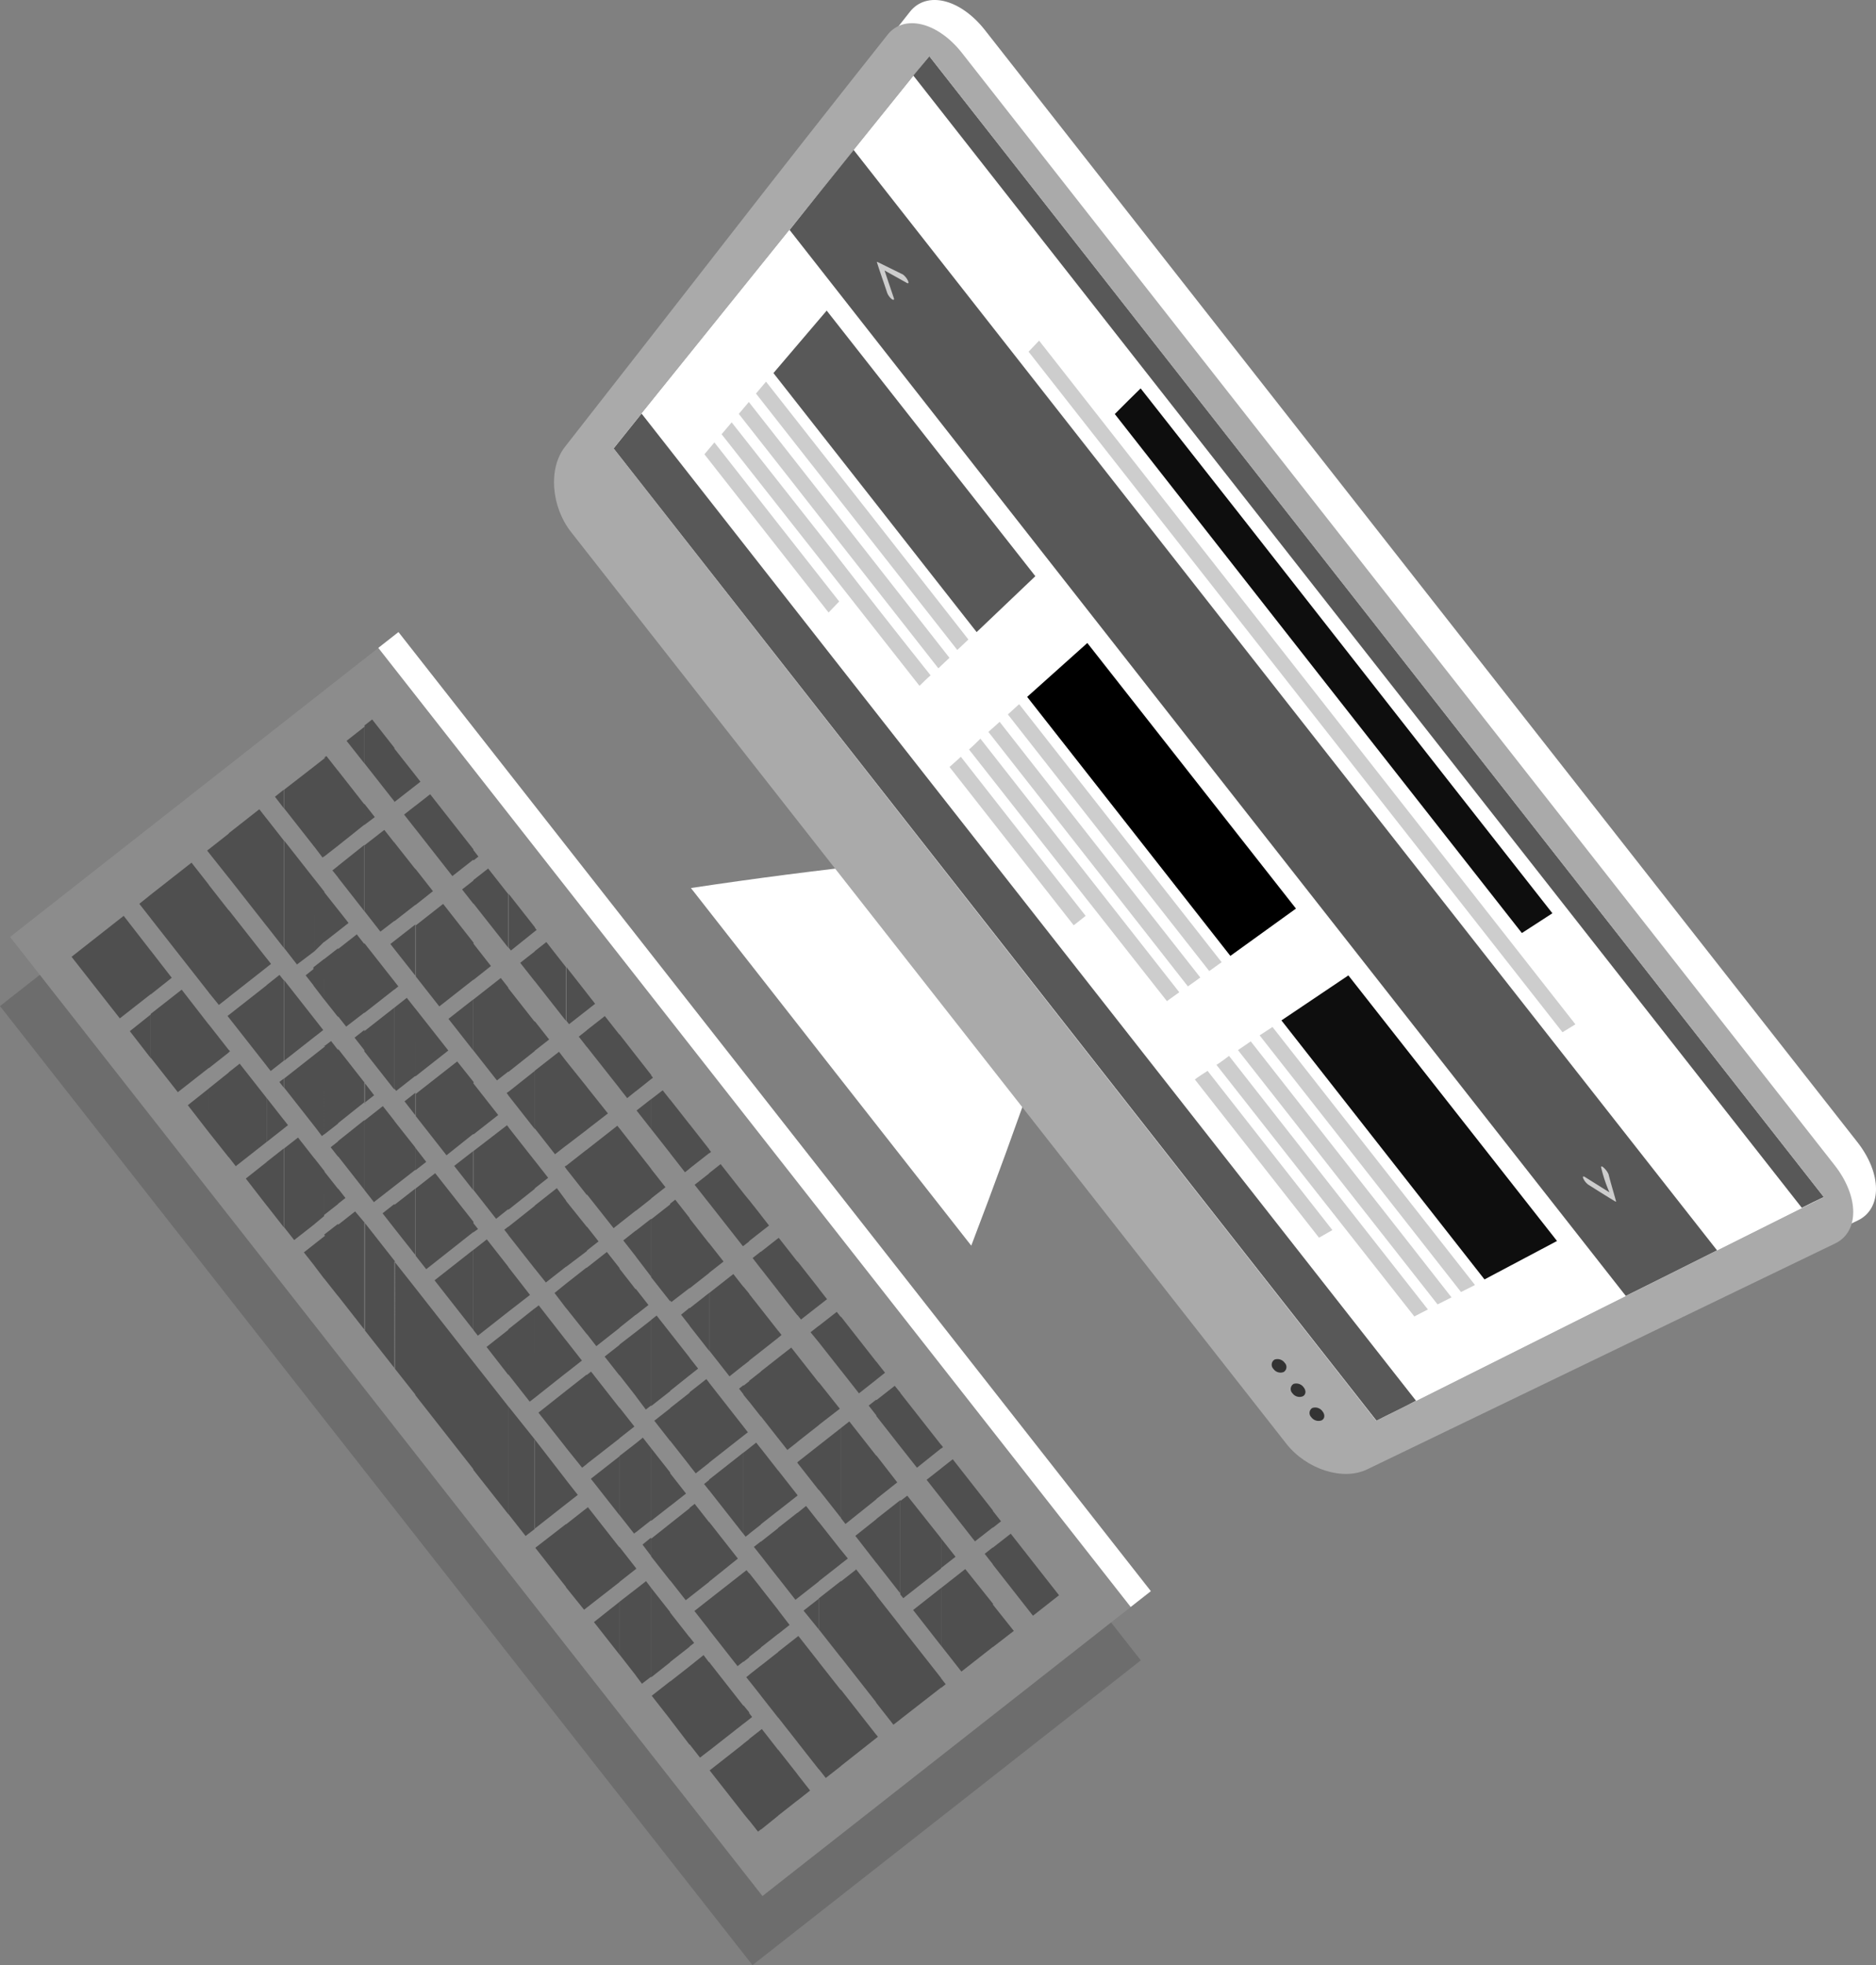 <svg xmlns="http://www.w3.org/2000/svg" viewBox="0 0 268.48 281.17"><rect x="0" y="0" width="268.48" height="281.17" fill="#808080" stroke="none"/><defs><style>.cls-1{opacity:0.15;isolation:isolate;}.cls-2{fill:#fff;}.cls-3{fill:#aaa;}.cls-4{fill:#333;}.cls-5{fill:#8c8c8c;}.cls-6{fill:#4f4f4f;}.cls-7{fill:#585858;}.cls-8{fill:#0e0e0e;}.cls-9{fill:#cdcdcd;}</style></defs><title>アセット 1</title><g id="レイヤー_2" data-name="レイヤー 2"><g id="レイヤー_1-2" data-name="レイヤー 1"><g id="レイヤー_2-2" data-name="レイヤー 2"><g id="Objects"><polygon class="cls-1" points="55.58 100.34 52.69 102.6 0 143.95 107.69 281.17 160.38 239.83 163.26 237.56 55.58 100.34"/><path class="cls-2" d="M140.95,4.3l62.43,79.55,62.44,79.57c3.52,4.49,3.55,9.51.08,11.19l-33.5,16.17-33.49,16.16c-3.47,1.67-8.66,0-11.55-3.66l-51.18-65.22L85,72.84c-2.89-3.68-3.28-9.15-.89-12.2q11.53-14.73,23-29.48T130.21,1.7C132.6-1.35,137.42-.19,140.95,4.3Z"/><path class="cls-2" d="M126.63,123.48,148.7,151.6Q144,165.16,139,178.23l-20.08-25.59L98.88,127.06Q112.52,125,126.63,123.48Z"/><path class="cls-3" d="M137.69,7.6l62.43,79.55,62.44,79.57c3.52,4.49,3.55,9.51.08,11.19l-33.5,16.17-33.49,16.16c-3.47,1.67-8.66,0-11.55-3.66l-51.18-65.22L81.74,76.14c-2.89-3.68-3.28-9.15-.89-12.2q11.53-14.73,23-29.47T127,5C129.34,2,134.17,3.11,137.69,7.6Z"/><path class="cls-2" d="M133,8.05l64,81.61,64,81.61-32,16-32,16L142.4,133.7,87.82,64.14q11.28-14,22.56-28T133,8.05Z"/><path class="cls-4" d="M189.27,201.94c.39.49.32,1.05-.12,1.28a1.28,1.28,0,0,1-1.49-.45.85.85,0,0,1,0-1.2l.13-.11A1.28,1.28,0,0,1,189.27,201.94Z"/><path class="cls-4" d="M186.57,198.5c.39.49.32,1.05-.12,1.28a1.25,1.25,0,0,1-1.48-.43.86.86,0,0,1,0-1.22l.13-.11A1.29,1.29,0,0,1,186.57,198.5Z"/><path class="cls-4" d="M183.86,195a.84.84,0,0,1,0,1.19l-.13.11a1.24,1.24,0,0,1-1.48-.43.86.86,0,0,1,0-1.22l.13-.11A1.26,1.26,0,0,1,183.86,195Z"/><rect class="cls-5" x="48.14" y="94.78" width="66.98" height="174.43" transform="translate(-94.94 89.21) rotate(-38.12)"/><rect class="cls-2" x="107.59" y="72.97" width="3.67" height="174.43" transform="translate(-75.55 101.71) rotate(-38.12)"/><path class="cls-6" d="M142.09,235.68v-6.1l3,3.77-3,2.32Zm0-11.82,5.74,7.32,3.73-2.93-6.91-8.81-2.56,2v2.42Zm0-5.27v-2.41l1.17,1.49Zm-7.41,21.54.66.85-.66.52v-1.37Zm7.41-24v2.41l-2.56,2-4.85-6.18V210.1l1.67-1.31,5.74,7.32Zm0,5.27v2.42l-1.17-1.5Zm0,8.14v6.1l-4.5,3.53-2.9-3.7v-8.26l3.45-2.71,4,5Zm-7.41-5.18,2.07-1.62-2.07-2.63v4.26Zm0-17.09v-.57l.28.36Zm-5.83,25.4,5.83,7.42v1.37L128.85,246V232.67Zm5.83-26v.57L131.23,210l-2.37-3v-7.68l5.83,7.42Zm0,3.43v4.26l-2.07-2.63,2.07-1.62Zm0,10-4.84-6.1-1,.77v13.36l.43.54,5.4-4.24V220.1Zm0,7.11-4,3.15,4,5.11Zm-9.27,1.05,3.45,4.4V246l-1,.77-2.47-3.15V228.31Zm3.45-29V207l-3.45-4.4v-2.25l2.64-2.07.81,1Zm0,15.42V228l-3.45-4.4v-6.26l3.45-2.71Zm-3.45,34v-.48l.23.3Zm0-34.19v-6.26l3,3.87-3,2.38Zm0-17.09v-2.58l1.25,1.59Zm-2.92,27.1,2.92,3.72v15.37l-5.07-6.47V226.28l2.16-1.69Zm2.92-29.67v2.58l-2.48,1.95-2.59-3.3v-7.69l5.07,6.47Zm0,5.43v2.25l-1.09-1.4,1.09-.86Zm0,8v6.26L121,218.05l-.65-.83v-12.9l1.2-.94,3.88,4.94Zm0,9.11-3,2.38,3,3.87v-6.26Zm0,30.85-5.07-6.47v10.93l5.07-4v-.46Zm-5.07-24.46v-2l1,1.23Zm0,13.38-3.15-4v-4.45l3.15-2.47v10.93Zm0-48.76v7.69l-3.15-4V189.7l2.56-2,.59.75Zm0,15.88v12.9l-3.15-4V206.8l3.15-2.47Zm0,17.51-3.15-4v8.47l3.15-2.47Zm0,20V252.7l-2.16,1.69-1-1.27V237.81l3.15,4Zm-3.15-37.88v-6.1l3,3.77-3,2.32Zm0-17.09v-2.41l1.17,1.5Zm0,46.35-2.19-2.7,2.16-1.69v4.45Zm0-48.76v2.41l-2.56,2-.51-.65v-7.69l3.07,3.91Zm0,5.27v2.41L116,190.62l1.17-.92Zm0,8.14v6.1l-3.07,2.41V193.93l3.07,3.91Zm0,9v6.42l-3.07-3.91v-.1l3.07-2.41Zm0,11v8.47l-3.07,2.41V216.47l1.24-1Zm0,20v15.37l-3.07-3.91V234.19l.14-.11,2.93,3.73Zm-3.07,19.82v-3.75l1.82,2.32Zm0-43.61v0Zm0-33.5v7.69l-2.75-3.5v-7.53l.08-.06,2.67,3.41Zm0,13.41v12.41l-1.44,1.13-1.31-1.67V194.27l1.87-1.46.89,1.13Zm0,15.27v0h0Zm0,4.71v.1l-2.75,2.16V210.4l2.75,3.51Zm0,2.55v12.23l-.28.22-2.47-3.15V218.6l2.75-2.16Zm0,17.72v15.08l-2.75-3.5v-9.41l2.75-2.16Zm0,19.69v3.75l-2.75,2.16v-9.42l2.75,3.5Zm-2.75-20.08v-3.4L113,232.5l-1.65,1.3Zm0-42.38v-1l.48.61Zm0-14.24v7.53l-2.48-3.17v-2.41Zm0,13.25v1l-2.48,1.95v-6.1l2.48,3.16Zm0,3.84V205.8l-2.48-3.16v-6.42l2.48-1.95Zm0,16.14v5.76l-2.48,1.95V207.25l2.48,3.17Zm0,8.22v7.15l-2.48-3.17v-2l2.48-1.95Zm0,11.76v3.4l-2.48,1.95V227.2l2.48,3.16Zm0,6v9.41l-2.48-3.16v-4.3Zm0,14v9.42l-2.48,2V247.5l.14-.11,2.34,3Zm-2.48-74.11v-2.41l1.17,1.5Zm0-2.41v2.41l-1.67,1.31v-5.85l1.67,2.12Zm0,5.27v2.41L107.71,180l1.17-.92Zm0,8.14v6.1l-1.67,1.31v-9.53Zm0,9v6.42l-1.67-2.12v-3l1.67-1.31Zm0,11v10.88l-1.67,1.31V207.2l1-.79.66.84Zm0,13.33v2l-1-1.26,1-.78Zm0,6.65v8.52l-1.67,1.31v-12l1.67,2.12Zm0,11.07v4.3l-1.67-2.12v-.87l1.67-1.31Zm0,9.2v14.24l-.41.32-1.26-1.6V248.81l1.67-1.31ZM107.22,246v-.87l.42.54Zm0-74.23v5.85l-.82.64v-7.53l.82,1Zm0,13.41v9.53l-.82.64V184.1l.82,1Zm0,12.39v3l-.82-1v-1.3l.82-.64Zm0,9.67v12.23l-.51.4-.3-.38V207.84l.82-.64Zm0,17.9v12l-.82.64V225l.44-.34.38.48Zm0,14.5v.87l-.42-.54Zm0,5.48V246l-.82.64V244l.82,1Zm0,3.72v11.65l-.82-1v-10l.82-.64Zm-.82-43.42v-1.3l.63.81Zm0-34.7v7.53l-.08.06-4.85-6.18v-4.26l1.66-1.31,3.26,4.15Zm0,13.41v11.21l-2,1.59-2.9-3.7V185l3.45-2.71,1.47,1.87Zm0,14.07v1.3l-.63-.81.63-.5Zm0,5.92-4.92-6.28v11.44l4.92-3.86Zm0,3.76v11.61l-4.92-6.27V211.7l4.92-3.87Zm0,17.12v12.73l-.85.66-4.08-5.2v-4.33L106.4,225Zm0,19.08-4.92-6.28v12.69l4.92-3.86v-2.55Zm0,5.4v10l-4.84-6.17,4.84-3.8Zm-4.92-23.17L105.6,223l-4.12-5.25v8.56Zm0-44.19,2.07-1.62-2.07-2.63v4.26Zm0-17.09v-.57l.28.36Zm0-.57V165l-2.79,2.19v-6.33l2.79,3.56Zm0,3.43v4.26l-2.07-2.63,2.07-1.62Zm0,10v4.26l-2.79,2.19v-10l2.79,3.56Zm0,7.11v8.26l-2.79-3.56v-2.51Zm0,12.87v11.44l-1.91,1.5-.89-1.13V199.21l2.41-1.89.38.49Zm0,13.9v1.47l-.72-.91Zm0,6.08v8.49l-2.79,2.19V215.74l.73-.57,2.06,2.63Zm0,11v4.33l-2.1-2.68,2.1-1.65Zm0,8.94v12.69l-1.3,1-1.49-1.9V238.41l2-1.6.75,1Zm-2.79-2.21v-1.34l.65.83Zm0-38.8v-2.51l1.22,1.55Zm0-35.9v6.33l-.66.52L95.9,165v-7.68l2.78,3.54Zm0,13.41v10l-2.6,2-.18-.23V172.22l.73-.57,2.05,2.62Zm0,12.86v2.51l-1.22-1.55,1.22-1Zm0,7.12v2.51L95.91,199V190.7l2.78,3.54Zm0,5v10.41l-2.78-3.54v-4.68l2.78-2.18Zm0,16.53v12.73l-.55.43-2.23-2.84V218Zm0,18.48v1.34l-2.78,2.18v-7.07l2.78,3.54Zm0,4.2v11.17L95.9,246v-5.4l2.78-2.18Zm-2.78-23V210.8l2.27,2.9Zm0-58.06V165l-2.73-3.47v-4.25L94.84,156l1.06,1.35Zm0,14.91V186.2l-2.73-3.47v-8.26Zm0,18.48v8.24l-2.73,2.14V188.85l.79-.62,1.94,2.47Zm0,10.69v4.68l-2.27-2.9Zm0,9.29v4.68l-2.73,2.14v-10.4l2.73,3.47Zm0,7.23v8.14l-2.73-3.47v-2.52L95.91,218Zm0,12.75v7.07L93.18,240V227.19l2.73,3.47Zm0,9.93V246l-2.64-3.37,2.64-2.07Zm-2.74-69.2v-4.26l2.07,2.63-2.07,1.62Zm0-17.09v-.57l.28.36Zm0-.57v.57L91,156.14V151l2.21,2.82Zm0,3.43v4.25l-2.07-2.63Zm0,10v4.26L91,173.24v-8.8l2.21,2.82Zm0,7.11v8.26L91,179.8v-3.71l2.21-1.73Zm0,14.49V201.1l-.74.58L91,199.78v-9.2l2.21-1.73Zm0,18.37v10.29L91,219.24V206.51l1-.81,1.18,1.51Zm0,12.85v2.52L91.95,221l1.22-1Zm0,7.13v12.69l-1.3,1L91,239.75V227.37l1.46-1.14.75,1ZM91,224.52v-.14l.07.09Zm0-36.39v-3.71l1.8,2.3ZM91,151v5.12l-1.24,1-1.1-1.4V148Zm0,13.41v8.8l-2.34,1.84v-13.6l2.34,3Zm0,11.66v3.71l-1.8-2.3,1.8-1.42Zm0,8.32v3.71L88.62,190v-8.53l2.34,3Zm0,6.17v9.2l-2.34-3v-4.38l2.34-1.8Zm0,15.93v12.73l-.26.2-2.09-2.66v-8.43L91,206.51Zm0,17.87v.14l-2.34,1.84v-5l2.34,3Zm0,3v12.37l-2.34-3v-7.55L91,227.37Zm-2.34-21.58V201.4l2.13,2.71Zm0-57.76v7.69L84,149.8v-2.42l2.56-2L88.62,148Zm0,13.41v13.63l-.85.66L84,170.9v-6.42l4.35-3.41.3.38Zm0,20V190l-3.32,2.61L84,190.88v-9.51l2.85-2.24,1.8,2.29Zm0,11-2.13,1.67,2.13,2.71Zm0,9v4.38L84,209.44V196.71l.59-.46,4.05,5.17Zm0,6.94-4.1,3.21,4.1,5.22Zm0,13v5L84,230V215.76l.14-.11,4.5,5.74Zm0,7.82L85,232.09l3.67,4.67v-7.57ZM84,178.92l1.66-1.3L84,175.51Zm0-17.29,3-2.32-3-3.77v6.1Zm0-17.09v-2.41l1.17,1.49Zm0-2.41v2.41l-2.56,2-.37-.47v-7.69L84,142.12Zm0,5.27v2.42l-1.17-1.5Zm0,8.14v6.1l-3,2.29V151.79l3,3.74Zm0,9V171l-3-3.8v-.38l2.93-2.3Zm0,11V179l-3,2.27v-9.45l3,3.74Zm0,5.86v9.51l-3-3.77v-3.47l2.93-2.3Zm0,15.33v12.73l-.69.54L81,207.13V199l2.93-2.3Zm0,19.06V230l-.41.32L81,227.11v-9l2.93-2.3Zm-3-.58v-3.47l1.69,2.15Zm0-18.75v-4.7l2.28,2.91Zm0-58.08v7.69l-4.48-5.7V136.1l1.67-1.31Zm0,13.41v12.13l-1.57,1.23-2.9-3.7V153.2L80,150.49Zm0,15v.38l-.19-.24.19-.15Zm0,5v9.45l-2.88,2.26-1.6-2v-9l3.17-2.5L81,171.77Zm0,11.9v3.47L79.36,185,81,183.67Zm0,8.08-3.9-5-.58.45V200L81,196.45v-4.68ZM81,199v8.12l-3.94-5Zm0,12.73L76.57,206v12.69L81,215.21v-3.47Zm0,6.33v9l-4.39-5.6Zm-4.48-48v-4l1.93,2.46L76.57,170Zm0-19.7V146.1l2.07,2.63-2.07,1.62Zm0-17.09v-.57l.28.36Zm0-.57v.57L73.12,136l-.32-.41V127.9l3.78,4.81Zm0,3.43v4.26l-2.07-2.63,2.07-1.62Zm0,10v4.26l-3.78,3v-12l3.78,4.81Zm0,7.11-3.78,3v.48l3.78,4.81v-8.29Zm0,12.87v4l-3.78,3V161.26l3.78,4.81Zm0,6.43-3.78,3v1.16l3.78,4.81v-9Zm0,14.74V200l-.71.55-3.07-3.91V190.2l3.78-3Zm0,18.8v12.69l-1.3,1-2.47-3.15v-15.4L76.57,206Zm-3.78-18.39v-6.41l3.11,4Zm0-59.78v7.69l-5-6.35v-3.32l2.12-1.66,2.86,3.64Zm0,13.41v12l-1.62,1.27-3.36-4.28V143l3.91-3.07,1.07,1.37Zm0,14.89v.48l-.23-.3Zm0,5.09V173L71,174.39l-3.22-4.11v-5.6L72.56,161l.23.3Zm0,14.21v1.16l-.57-.72Zm0,5.77v6.41l-4.35,3.42-.63-.8V178.83l1.91-1.5,3.07,3.91Zm0,9-3.11,2.44,3.11,4v-6.44Zm0,11v15.37l-5-6.35V194.87l5,6.35Zm-5-24.95V175l.67.85Zm0-14,3.56-2.79L67.74,155v7.32Zm0-22.11,2.52-2L67.74,135v5.21Zm0-17.09v-1.51l.73.94Zm0-1.51V123l-3,2.35-5.3-6.76V115.3l2.12-1.66,6.18,7.87Zm0,4.37v3.32l-1.61-2.05L67.74,126Zm0,9v5.19L62.87,144l-3.36-4.28V132.4l3.91-3.07,4.39,5.6Zm0,8-3.56,2.79,3.56,4.53V143Zm0,11.93v7.32L63.9,165.3l-4.39-5.6v-3.19l5.92-4.64,2.39,3Zm0,9.77L65,166.82l2.72,3.46v-5.6Zm0,10.21v1.38L61,181.6l-1.51-1.92v-9.63l2.79-2.19,5.51,7Zm0,3.93-5.55,4.36,5.55,7.08V178.83Zm0,16V210.2l-8.3-10.58V184.29l8.3,10.58Zm-8.3-27.37L61,166.24l-1.55-2v3.22Zm0-13.44,4.72-3.71-4.72-6V154Zm0-24.51,2.52-2-2.52-3.21v5.21Zm0-17.09v-1.51l.73.94Zm0-1.51v1.51l-3,2.34v-7.65Zm0,4.37v3.32l-1.61-2.05,1.61-1.26Zm0,9v5.19l-3,2.34V120.55l3,3.8Zm0,8v7.32l-3-3.8v-1.18l3-2.34Zm0,11.93v9.73l-2.74,2.15-.24-.31V144.16l1.76-1.39,1.22,1.55Zm0,12.18v3.19l-1.55-2,1.55-1.22Zm0,7.8v3.19l-3,2.34v-9.33Zm0,5.74v9.63l-3-3.8V172.4l3-2.34Zm0,14.24v15.37l-3-3.8V180.49l3,3.8Zm-3-42.58v-1.18l.57.73Zm0-34.57v7.65h0l-4.28-5.45V103.8l1.1-.86,3.2,4.08Zm0,13.41v11.33l-2,1.54-2.34-3V121L55,118.74l1.41,1.8Zm0,14.19v1.18l-.57-.73Zm0,5.79-4.3-5.47v10l4.3-3.37v-1.16Zm0,3.63V155.9l-4.3-5.47v-2.89l4.3-3.37Zm0,16.35v9.33L53.51,172l-1.36-1.74v-9.92l2.64-2.08,1.65,2.1Zm0,11.88v3.49l-1.69-2.16Zm0,8.1L52.23,175v15.37l4.3,5.47V180.49Zm-4.3-22.56,1.4-1.1L52.23,155v2.89Zm0-39.77V115l1.5,1.91Zm0-14.24v5.42L49.6,106l2.63-2.07Zm0,11.15V118l-3.76,3V110.28l3.76,4.8Zm0,5.94-3.76,3v1.68l3.76,4.8v-9.48Zm0,14v10l-2.6,2-1.17-1.49v-9.6l2.69-2.11,1.07,1.37Zm0,12.48v2.89l-1.4-1.79Zm0,7.5-3.76-4.8v10.64l3.76-3v-2.84Zm0,5.45v9.92l-3.76-4.8v-2.17l3.76-3Zm0,14.54v15.37l-3.76-4.8V175.25l2.44-1.92L52.23,175Zm-3.76-2.62,1.06-.83-1.06-1.35v2.17Zm0-39v-3.09l1.5,1.91Zm0-23.07V121l-2,1.56V108.43l.33-.26,1.65,2.1Zm0,13.69v1.68l-.81-1,.81-.64Zm0,6.29v3.09l-2,1.56v-7.17l2,2.53Zm0,5.54v9.83l-2-2.53v-5.75l2-1.56Zm0,14.44v10.64l-2,1.56V149.71l1-.76,1,1.29Zm0,13.2v2.17l-1.06-1.35,1.06-.83Zm0,6.78v2.17l-2,1.56v-6.26Zm0,5v10.34l-2-2.53v-6.26Zm-2-66.82v14.24l-.22.17L45,121.17V109.63l1.53-1.2Zm0,19.3v7.17L45,136.11V125.78l1.53,1.95Zm0,9.63V143l-1.53-2v-2.59l1.53-1.2Zm0,12.35V162.3l-.31.25L45,161.13V150.91l1.53-1.2Zm0,18V174L45,175.15v-9.41l1.53,1.95Zm0,9.11v6.26L45,181.12V178l1.53-1.2ZM45,148.36v-2.59l1.26,1.61Zm0-38.72v11.54l-4.35-5.54V113L45,109.63Zm0,16.15-4.35-5.54v15.37L42.5,138l2.5-1.89V125.78Zm0,12.78v2.59l-1.26-1.61,1.26-1Zm0,7.2-4.35-5.54v11.55L45,148.36Zm0,5.15v10.22l-4.35-5.54v-1.27L45,150.91Zm0,14.83v9.41l-2.9,2.27-1.45-1.85V164.33l2-1.57,2.35,3ZM45,178v3.11l-1.51-1.92Zm-4.4-16.53.62-.48-.62-.79Zm0-48.43v2.58L39.35,114l1.25-1Zm0,7.19V135.6l-2.42-3.09V117.15l2.42,3.09Zm0,20v11.55l-1.86,1.46-.57-.72V140.94L40,139.49l.57.73Zm0,14.1v1.27l-.62-.79.62-.48Zm0,5.88v1.27l-2.42,1.9v-6.26Zm0,4.12v11.25l-2.42-3.09v-6.26l2.42-1.9Zm-2.42-25.94v-1.25l.61.78Zm0-21.24v15.37l-5.44-6.93v-6.37l4.37-3.43,1.07,1.37Zm0,20-5.44-6.93v12.45l5.44-4.27Zm0,3.81v11.56l-5.44-6.93v-.36Zm0,16.17-3.88-4.94-1.56,1.23v12.15l1,1.29,4.42-3.47v-6.26Zm0,9.11v6.26l-3-3.87,3-2.38Zm-5.44-15.68.18-.14-.18-.22Zm0-31.33v6.37L29.88,122v-.48l2.86-2.25Zm0,11v12.45l-1.42,1.11L29.87,142v-15.4l2.86,3.65Zm0,15v.36l-.18-.23.18-.14Zm0,5v.36l-2.86,2.25v-6.26Zm0,3.22V165.6L29.88,162v-6.26Zm-2.86-31.94V122l-.23-.3Zm0,5.09V142l-8.3-10.58V128l5.83-4.57,2.47,3.15Zm0,20-3.88-5-4.43,3.47v6.26l3.88,4.94,4.43-3.47v-6.2Zm0,9.11V162l-3-3.87,3-2.38Zm-8.3-13.43,3-2.38-3-3.87Zm0-14.24v3.37l-1.64-2.09L21.58,128Zm0,8-3.88-5-7.46,5.86,6.91,8.81,4.43-3.47V136Zm0,9.11v6.26l-3-3.87Z"/><path class="cls-2" d="M133,8.05l64,81.6,64,81.62-32.06,16-32,16q-27.31-34.76-54.6-69.56L87.82,64.16l22.55-28Z"/><path class="cls-7" d="M133,8.05l64,81.6,64,81.62c-1.06.51-2.1,1-3.14,1.54l-63.59-81-63.56-81Z"/><path class="cls-8" d="M163.24,55.57Q178,74.31,192.71,93.11t29.46,37.56l-4.37,2.83L188.65,96.37,159.54,59.24Q161.39,57.38,163.24,55.57Z"/><path class="cls-7" d="M122.17,21.46l61.75,78.71q30.88,39.36,61.81,78.73c-4.35,2.19-8.71,4.35-13.06,6.52L172.8,109.15,113,32.9Q117.57,27.16,122.17,21.46Z"/><path class="cls-9" d="M147.2,50.32Q166.28,74.65,185.4,99l38.21,48.69c.62-.39,1.23-.76,1.85-1.13L187.08,97.64l-38.37-48.9Z"/><path class="cls-7" d="M110.69,53.38c4.83,6.17,9.7,12.35,14.53,18.51s9.68,12.36,14.55,18.55q4.18-4,8.4-8l-14.93-19-14.93-19Z"/><path d="M147,99.71l14.53,18.51,14.55,18.55q4.68-3.39,9.39-6.77l-14.93-19L155.61,92Z"/><path class="cls-8" d="M183.39,146l14.53,18.53,14.53,18.53,10.38-5.5-14.93-19-14.93-19Z"/><path class="cls-7" d="M91.82,59.18q27.67,35.31,55.4,70.61l55.43,70.63c-1.89,1-3.79,1.89-5.66,2.85q-27.31-34.76-54.6-69.56T87.82,64.16Z"/><path class="cls-9" d="M108.19,56.31,122.6,74.66,137,93l1.59-1.5L124.09,73,109.63,54.61C109.16,55.18,108.68,55.74,108.19,56.31Z"/><path class="cls-9" d="M105.73,59.22Q112.88,68.3,120,77.41c4.75,6.06,9.54,12.14,14.29,18.21l1.59-1.5L121.53,75.81,107.17,57.52Z"/><path class="cls-9" d="M103.27,62.13l14.17,18,14.15,18c.52-.49,1-1,1.59-1.5Q126,87.62,119,78.56L104.71,60.43Z"/><path class="cls-9" d="M100.81,65l17.77,22.64,1.52-1.58Q111.16,74.7,102.24,63.3Z"/><path class="cls-9" d="M144.24,102.22l14.39,18.35,14.43,18.37c.59-.41,1.16-.84,1.77-1.27l-14.5-18.47-14.48-18.45Z"/><path class="cls-9" d="M141.45,104.72l14.27,18.19L170,141.13c.61-.41,1.18-.84,1.78-1.27q-7.2-9.14-14.38-18.29l-14.34-18.29C142.53,103.77,142,104.24,141.45,104.72Z"/><path class="cls-9" d="M138.68,107.24l14.15,18,14.17,18,1.77-1.27-14.24-18.14-14.22-18.14C139.74,106.27,139.22,106.75,138.68,107.24Z"/><path class="cls-9" d="M135.89,109.74l17.77,22.65c.57-.45,1.14-.88,1.71-1.35q-8.94-11.36-17.86-22.76C137,108.76,136.43,109.25,135.89,109.74Z"/><path class="cls-9" d="M180.27,148.14l14.41,18.35,14.41,18.37,2-1-14.5-18.47-14.48-18.45Z"/><path class="cls-9" d="M177.17,150.25q7.15,9.08,14.27,18.19l14.29,18.19c.68-.31,1.3-.66,2-1q-7.17-9.17-14.36-18.31L179,149Z"/><path class="cls-9" d="M174.09,152.36l14.15,18,14.17,18c.64-.33,1.28-.68,1.94-1l-14.24-18.14q-7.13-9.07-14.22-18.14C175.27,151.54,174.68,152,174.09,152.36Z"/><path class="cls-9" d="M171,154.45l17.77,22.64,1.91-1.09-17.86-22.78C172.18,153.64,171.58,154,171,154.45Z"/><path class="cls-9" d="M229.16,167.1c-.09-.25.09-.29.38,0a2.76,2.76,0,0,1,.66.9c.33,1.31.73,2.62,1.09,3.92h-.1c-1.3-.78-2.58-1.6-3.86-2.4a2.27,2.27,0,0,1-.71-.84c-.16-.31-.07-.45.21-.27l3.5,2.19A20.55,20.55,0,0,1,229.16,167.1Z"/><path class="cls-9" d="M129.21,39.27a2.35,2.35,0,0,1,.71.86c.17.33.1.49-.14.35l-3.19-1.78c.43,1.29.88,2.62,1.32,3.92.1.29,0,.37-.31.16a2.22,2.22,0,0,1-.64-.9c-.48-1.45-1-2.89-1.46-4.35a.08.08,0,0,1,0-.06h.05Z"/></g></g></g></g></svg>